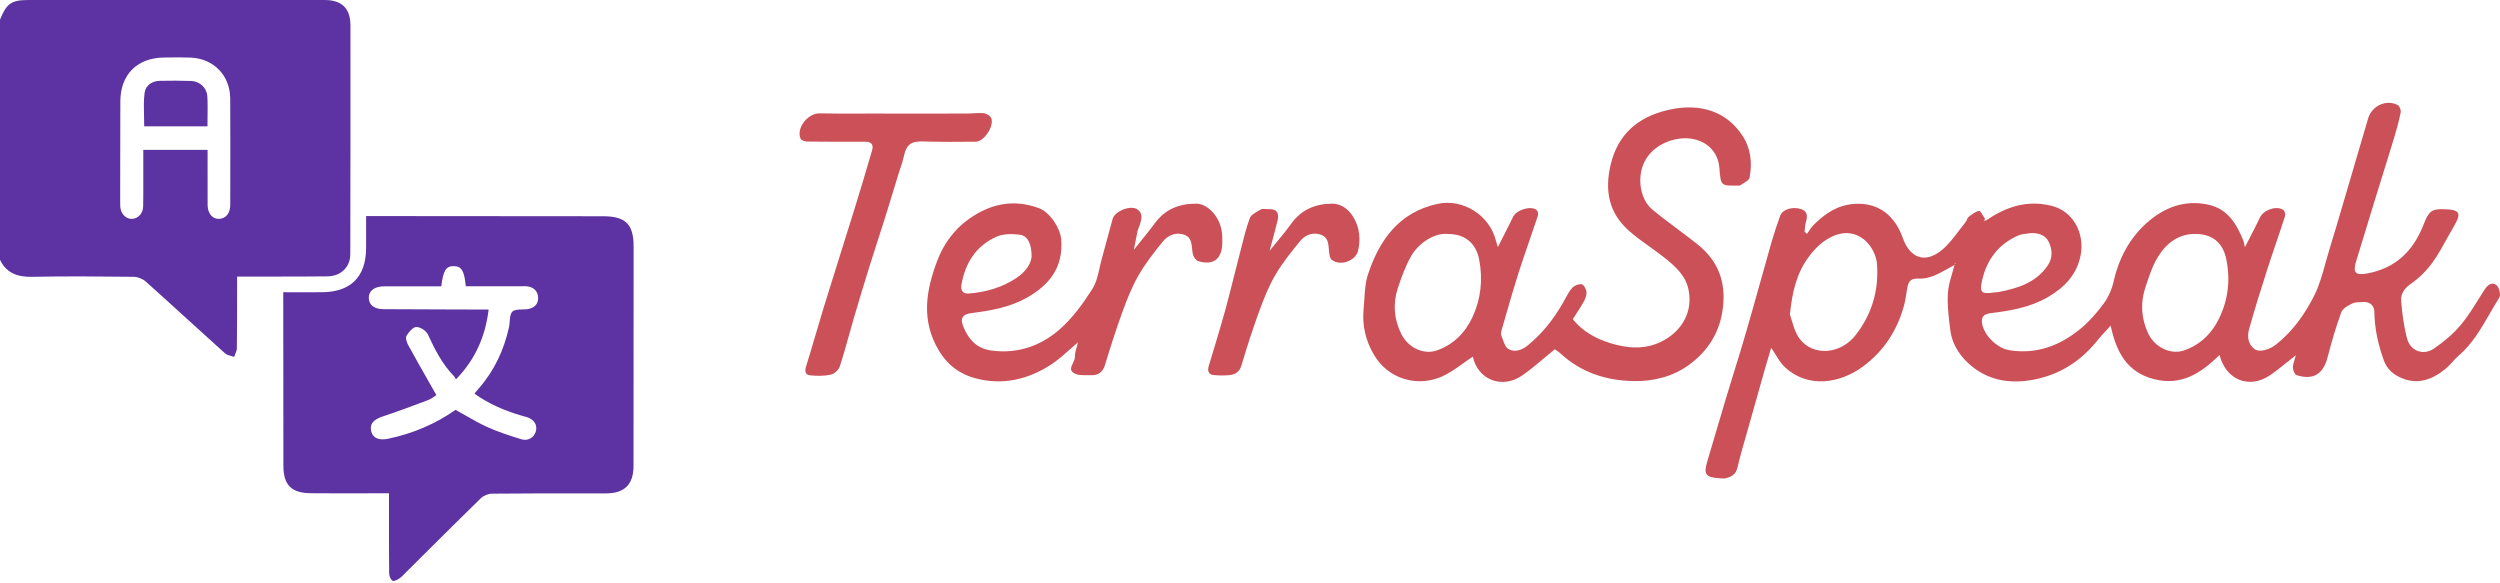 <svg width="270" height="63" viewBox="0 0 270 63" fill="none" xmlns="http://www.w3.org/2000/svg">
<g clip-path="url(#clip0_2501_361)">
<path fill-rule="evenodd" clip-rule="evenodd" d="M214.517 23.798C216.662 22.328 218.929 21.567 221.582 22.233C223.959 22.829 225.139 25.244 224.717 27.512C224.319 29.649 222.98 31.039 221.163 32.094C219.251 33.205 217.144 33.556 215.005 33.82C214.175 33.922 213.904 34.285 214.103 35.112C214.403 36.351 215.753 37.62 217.011 37.823C219.983 38.304 222.533 37.303 224.766 35.447C225.694 34.675 226.505 33.726 227.223 32.749C227.708 32.09 228.073 31.272 228.251 30.473C228.807 27.982 229.936 25.796 231.807 24.11C233.695 22.41 235.97 21.52 238.571 22.121C240.602 22.591 241.562 24.189 242.275 25.977C242.313 26.072 242.335 26.173 242.37 26.329L242.37 26.329C242.392 26.426 242.418 26.544 242.455 26.695C242.651 26.31 242.839 25.945 243.02 25.593L243.021 25.591L243.023 25.587L243.023 25.586C243.403 24.848 243.753 24.167 244.084 23.477C244.475 22.664 245.858 22.177 246.605 22.675C246.753 22.775 246.843 23.153 246.781 23.346C246.471 24.312 246.145 25.274 245.819 26.235L245.818 26.237L245.818 26.239C245.483 27.226 245.149 28.213 244.83 29.205C244.156 31.31 243.494 33.419 242.9 35.547C242.685 36.316 242.774 37.163 243.477 37.692C244.016 38.097 245.097 37.774 245.806 37.214C247.62 35.78 248.937 33.918 249.946 31.903C250.477 30.844 250.8 29.679 251.122 28.516C251.244 28.076 251.366 27.635 251.5 27.2C252.044 25.426 252.568 23.645 253.092 21.864L253.311 21.122C253.794 19.484 254.275 17.846 254.756 16.208L254.757 16.204L254.758 16.2L254.78 16.126L254.8 16.056C255.121 14.964 255.442 13.872 255.763 12.781C256.164 11.415 257.738 10.69 258.973 11.354C259.167 11.459 259.322 11.908 259.273 12.153C259.083 13.087 258.829 14.013 258.553 14.926C258.154 16.243 257.744 17.556 257.334 18.869L257.334 18.87L257.334 18.87L257.334 18.871C257.063 19.739 256.792 20.607 256.525 21.476C255.879 23.57 255.24 25.668 254.601 27.764L254.6 27.769L254.597 27.776L254.594 27.788L254.463 28.217C254.085 29.458 254.377 29.763 255.652 29.533C258.719 28.977 260.64 27.099 261.735 24.279C262.306 22.806 262.604 22.552 263.97 22.594C265.706 22.647 265.879 22.994 264.968 24.533C264.719 24.954 264.481 25.384 264.243 25.814L264.243 25.814L264.243 25.814C263.765 26.679 263.286 27.544 262.714 28.341C262.087 29.216 261.28 30.026 260.395 30.634C259.674 31.13 259.266 31.724 259.325 32.479C259.432 33.853 259.611 35.243 259.966 36.572C260.323 37.909 261.707 38.43 262.852 37.653C263.923 36.928 264.951 36.062 265.779 35.073C266.48 34.237 267.063 33.301 267.647 32.366C267.88 31.992 268.113 31.618 268.354 31.251C268.679 30.751 269.18 30.404 269.639 30.811C269.925 31.063 270.105 31.861 269.921 32.15C269.555 32.723 269.214 33.314 268.873 33.906L268.873 33.906L268.873 33.906C267.936 35.532 266.998 37.16 265.529 38.414C265.287 38.62 265.071 38.858 264.856 39.096C264.627 39.348 264.397 39.601 264.136 39.816C262.737 40.973 261.162 41.583 259.379 40.834C258.533 40.479 257.814 39.918 257.463 38.945C256.847 37.236 256.455 35.499 256.43 33.682C256.421 33.007 255.948 32.572 255.251 32.616C255.157 32.622 255.059 32.625 254.962 32.628C254.64 32.637 254.311 32.647 254.046 32.776C253.594 32.995 253.01 33.31 252.859 33.722C252.283 35.303 251.803 36.924 251.388 38.556C250.92 40.395 249.843 41.092 248.037 40.516C247.827 40.449 247.631 39.979 247.631 39.697C247.631 39.416 247.72 39.135 247.819 38.82L247.819 38.82L247.819 38.82L247.82 38.819C247.864 38.677 247.911 38.529 247.953 38.37C247.635 38.617 247.332 38.86 247.037 39.097C246.403 39.605 245.805 40.084 245.174 40.517C242.942 42.046 240.408 41.066 239.709 38.339C237.725 40.288 235.597 41.704 232.637 40.949C229.668 40.19 228.551 37.972 227.952 35.168C227.779 35.359 227.612 35.54 227.451 35.714L227.451 35.714C227.117 36.074 226.807 36.408 226.523 36.763C224.729 39.008 222.452 40.467 219.622 41.006C217.26 41.457 214.981 41.15 213.072 39.653C211.82 38.672 210.851 37.338 210.636 35.669C210.466 34.356 210.298 33.021 210.368 31.706C210.406 30.98 210.617 30.263 210.828 29.546L210.828 29.546L210.828 29.546L210.828 29.546L210.828 29.546C210.92 29.235 211.011 28.925 211.088 28.613C210.869 28.731 210.652 28.854 210.435 28.976L210.435 28.976C209.916 29.269 209.398 29.562 208.851 29.785C208.329 29.999 207.721 30.122 207.163 30.092C206.501 30.059 206.157 30.299 206.028 30.891C205.966 31.177 205.922 31.466 205.878 31.756L205.878 31.756L205.878 31.756L205.878 31.756C205.821 32.127 205.765 32.498 205.67 32.86C204.944 35.629 203.458 37.941 201.152 39.618C198.728 41.383 195.304 41.99 192.785 39.672C192.385 39.304 192.089 38.824 191.772 38.31L191.772 38.31L191.772 38.31L191.772 38.31C191.621 38.063 191.464 37.81 191.289 37.557C191.213 37.815 191.135 38.075 191.057 38.337L191.057 38.338C190.89 38.897 190.721 39.463 190.559 40.03C189.997 42.009 189.438 43.989 188.883 45.97C188.772 46.365 188.658 46.76 188.544 47.155L188.544 47.155L188.544 47.155L188.544 47.155C188.224 48.268 187.903 49.381 187.643 50.508C187.473 51.244 187.004 51.496 186.398 51.645C186.199 51.695 185.981 51.676 185.768 51.658L185.766 51.657C185.734 51.655 185.702 51.652 185.67 51.649C185.651 51.648 185.632 51.647 185.613 51.645C184.201 51.538 183.977 51.204 184.384 49.84C184.638 48.982 184.892 48.124 185.145 47.266L185.147 47.261L185.147 47.261L185.147 47.261C185.565 45.844 185.983 44.428 186.408 43.013C186.688 42.084 186.975 41.156 187.261 40.229L187.261 40.228L187.261 40.227C187.718 38.748 188.175 37.269 188.606 35.782C189.129 33.979 189.635 32.171 190.14 30.363L190.14 30.363C190.531 28.962 190.923 27.561 191.323 26.163C191.601 25.19 191.922 24.229 192.27 23.279C192.512 22.619 193.57 22.282 194.505 22.58C195.234 22.811 195.227 23.371 195.034 24.002C194.965 24.227 194.945 24.467 194.924 24.707C194.915 24.815 194.906 24.922 194.892 25.029L195.162 25.25C195.234 25.15 195.303 25.046 195.372 24.942L195.372 24.942C195.52 24.719 195.669 24.496 195.855 24.31C197.071 23.094 198.418 22.154 200.23 22.023C203.008 21.821 204.697 23.43 205.502 25.702C206.287 27.917 207.954 28.504 209.783 26.951C210.474 26.364 211.034 25.621 211.593 24.879C211.827 24.569 212.06 24.259 212.303 23.961C212.358 23.893 212.395 23.805 212.431 23.718C212.477 23.607 212.522 23.498 212.604 23.435L212.666 23.388L212.712 23.352L212.712 23.352C213.035 23.103 213.379 22.838 213.746 22.775C213.856 22.755 214.015 23.027 214.175 23.298L214.175 23.298C214.248 23.422 214.321 23.546 214.389 23.642L214.363 23.678L214.315 23.744L214.313 23.747C214.293 23.775 214.272 23.803 214.252 23.832L214.336 23.822L214.37 23.817L214.37 23.817C214.393 23.815 214.416 23.812 214.439 23.809C214.464 23.806 214.49 23.803 214.515 23.8L214.517 23.798ZM211.205 28.41L211.117 28.552L211.133 28.392L211.205 28.41ZM214.195 23.916C214.202 23.901 214.211 23.887 214.221 23.874L214.22 23.895C214.219 23.916 214.217 23.936 214.216 23.956C214.214 23.952 214.211 23.949 214.209 23.945L214.206 23.94C214.202 23.935 214.198 23.929 214.196 23.924C214.194 23.921 214.194 23.918 214.195 23.916ZM237.098 25.262C235.283 25.255 233.993 26.257 233.103 27.67C232.484 28.653 232.106 29.806 231.74 30.928L231.682 31.104C231.148 32.74 231.262 34.392 231.98 35.959C232.698 37.525 234.45 38.347 235.886 37.844C237.658 37.224 238.914 35.971 239.695 34.33C240.636 32.35 240.891 30.225 240.454 28.047C240.086 26.219 238.944 25.27 237.1 25.262H237.098ZM193.309 33.983C193.386 34.183 193.456 34.418 193.531 34.671C193.716 35.294 193.933 36.025 194.365 36.591C195.862 38.549 198.836 38.244 200.437 36.155C202.155 33.911 202.903 31.433 202.723 28.595C202.598 26.627 200.651 24.273 197.912 25.528C196.848 26.015 196.078 26.767 195.379 27.696C194.05 29.463 193.561 31.468 193.309 33.983ZM219.253 25.185C219.119 25.208 218.983 25.224 218.846 25.241C218.548 25.276 218.249 25.311 217.986 25.425C215.869 26.347 214.594 28.005 214.079 30.222C213.757 31.61 213.984 31.796 215.408 31.578C215.473 31.569 215.539 31.566 215.605 31.564C215.685 31.56 215.765 31.557 215.843 31.542C217.894 31.139 219.846 30.558 221.13 28.709C221.712 27.872 221.664 26.969 221.272 26.14C220.901 25.353 220.113 25.137 219.251 25.181L219.253 25.185ZM194.876 25.316L194.908 25.348L194.917 25.299L194.876 25.316ZM167.913 37.724C167.541 38.026 167.178 38.332 166.818 38.636L166.818 38.636L166.817 38.636C166.032 39.299 165.259 39.951 164.433 40.528C162.216 42.075 159.61 41.012 159.067 38.521C158.708 38.752 158.355 39.005 157.998 39.259C157.199 39.831 156.387 40.412 155.485 40.766C152.974 41.753 149.926 40.947 148.383 38.311C147.485 36.779 147.103 35.156 147.269 33.403C147.302 33.062 147.323 32.716 147.344 32.369C147.401 31.433 147.459 30.494 147.744 29.633C148.982 25.898 151.103 22.922 155.252 22.019C158.032 21.416 160.918 23.271 161.575 26.052C161.601 26.161 161.636 26.267 161.683 26.407C161.709 26.485 161.738 26.572 161.771 26.676C161.944 26.335 162.113 26.003 162.28 25.678L162.283 25.671L162.285 25.668C162.678 24.899 163.054 24.165 163.412 23.421C163.775 22.668 165.335 22.175 165.957 22.685C166.088 22.792 166.151 23.123 166.092 23.3C165.802 24.176 165.5 25.047 165.198 25.919L165.198 25.92L165.198 25.921L165.197 25.922C164.789 27.102 164.38 28.283 164.001 29.472C163.495 31.056 163.036 32.655 162.577 34.253C162.442 34.724 162.307 35.194 162.17 35.664C162.116 35.852 162.081 36.092 162.151 36.258C162.202 36.381 162.25 36.514 162.298 36.65C162.448 37.073 162.605 37.514 162.906 37.692C163.592 38.097 164.384 37.804 165.002 37.301C166.596 36.002 167.836 34.409 168.845 32.625C168.913 32.505 168.979 32.382 169.045 32.26L169.045 32.26C169.266 31.849 169.488 31.436 169.791 31.095C170.017 30.841 170.493 30.651 170.819 30.699C171.038 30.73 171.307 31.216 171.339 31.521C171.374 31.861 171.22 32.257 171.047 32.574C170.803 33.019 170.525 33.445 170.238 33.887C170.114 34.077 169.988 34.27 169.863 34.469C170.92 35.809 172.379 36.584 173.912 37.059C175.695 37.613 177.588 37.787 179.371 36.922C181.574 35.855 182.9 33.736 182.343 31.207C182.009 29.687 180.851 28.694 179.688 27.773C179.192 27.381 178.676 27.012 178.16 26.644L178.16 26.644C177.371 26.08 176.582 25.516 175.866 24.871C173.73 22.939 173.292 20.542 173.961 17.744C174.739 14.483 176.909 12.695 179.9 11.938C182.916 11.173 186.158 11.575 188.186 14.654C189.086 16.02 189.261 17.608 188.955 19.19C188.91 19.424 188.601 19.608 188.295 19.789L188.295 19.789C188.161 19.869 188.027 19.948 187.916 20.032C187.889 20.052 187.843 20.048 187.797 20.044C187.779 20.042 187.761 20.04 187.745 20.04C185.855 20.078 185.855 20.074 185.704 18.27L185.69 18.109C185.552 16.472 184.426 15.224 182.587 14.968C180.839 14.726 178.131 15.652 177.367 18.058C176.875 19.611 177.224 21.616 178.467 22.645C179.326 23.356 180.221 24.024 181.115 24.692L181.115 24.692C181.87 25.255 182.624 25.819 183.357 26.408C185.518 28.145 186.405 30.369 186.081 33.186C185.771 35.878 184.457 37.929 182.371 39.434C180.646 40.68 178.562 41.201 176.42 41.157C173.455 41.099 170.759 40.23 168.53 38.17C168.383 38.034 168.213 37.923 168.071 37.83L168.071 37.829L168.071 37.829C168.012 37.791 167.957 37.755 167.911 37.722L167.913 37.724ZM156.405 25.272C154.972 25.097 153.231 26.245 152.446 27.589C151.797 28.701 151.347 29.95 150.947 31.182C150.417 32.823 150.564 34.479 151.319 36.03C152.068 37.569 153.765 38.339 155.175 37.848C156.981 37.219 158.244 35.932 159.025 34.257C159.937 32.299 160.165 30.203 159.755 28.054C159.417 26.276 158.23 25.272 156.401 25.272H156.405ZM123.222 26.027C122.974 26.334 122.72 26.649 122.46 26.976V26.974C122.502 26.761 122.541 26.553 122.579 26.349C122.67 25.87 122.756 25.414 122.854 24.96C122.882 24.831 122.934 24.707 122.986 24.582L122.986 24.582L122.986 24.582L122.986 24.582C123.024 24.492 123.062 24.401 123.091 24.308L123.106 24.26C123.282 23.681 123.47 23.067 122.867 22.629C122.15 22.108 120.415 22.773 120.162 23.652C119.943 24.419 119.738 25.19 119.532 25.961L119.532 25.961L119.532 25.961L119.532 25.962C119.357 26.62 119.182 27.277 118.998 27.933C118.908 28.251 118.835 28.58 118.761 28.91C118.577 29.73 118.392 30.553 117.966 31.221C116.963 32.795 115.821 34.369 114.427 35.587C112.377 37.376 109.883 38.237 107.067 37.858C105.44 37.639 104.559 36.605 104.014 35.206C103.671 34.328 104.002 33.93 104.936 33.811C107.011 33.545 109.055 33.2 110.927 32.137C113.384 30.744 114.84 28.839 114.612 25.873C114.516 24.623 113.376 22.916 112.208 22.483C109.426 21.451 106.878 22.021 104.556 23.712C103.025 24.827 101.923 26.339 101.245 28.106C99.993 31.371 99.454 34.624 101.405 37.874C102.317 39.392 103.594 40.366 105.235 40.824C108.228 41.658 111.02 41.01 113.567 39.339C114.249 38.892 114.865 38.343 115.504 37.774C115.803 37.508 116.107 37.237 116.425 36.97C116.383 37.149 116.333 37.322 116.284 37.491L116.284 37.491L116.284 37.491C116.178 37.857 116.077 38.201 116.087 38.542C116.093 38.765 115.982 38.995 115.872 39.221C115.682 39.613 115.5 39.989 115.963 40.282C116.361 40.535 116.941 40.527 117.49 40.52C117.624 40.519 117.755 40.517 117.882 40.519C118.623 40.531 119.105 40.188 119.339 39.415C119.921 37.501 120.525 35.59 121.212 33.713C121.709 32.355 122.241 30.989 122.958 29.741C123.702 28.444 124.641 27.249 125.587 26.084C126.17 25.365 127.075 25.03 127.955 25.372C128.624 25.633 128.687 26.257 128.75 26.876V26.877C128.768 27.061 128.787 27.245 128.822 27.419C128.879 27.717 129.153 28.131 129.412 28.206C131.041 28.683 131.957 27.989 132.009 26.296C132.025 25.831 132.011 25.358 131.936 24.9C131.689 23.395 130.443 22.009 129.219 21.998C127.419 21.982 125.858 22.564 124.737 24.092C124.262 24.742 123.755 25.368 123.222 26.027L123.222 26.027L123.222 26.027ZM110.134 25.349C111.001 25.463 111.419 26.339 111.412 27.721L111.414 27.722C111.328 28.62 110.628 29.454 109.771 30.025C108.232 31.052 106.463 31.561 104.613 31.701C103.995 31.747 103.729 31.357 103.832 30.76C104.24 28.416 105.405 26.558 107.6 25.572C108.335 25.241 109.305 25.241 110.134 25.349ZM97.758 12.268C97.009 12.267 96.26 12.267 95.511 12.267V12.258C94.827 12.258 94.144 12.262 93.46 12.265H93.46H93.46C91.813 12.273 90.166 12.281 88.52 12.243C87.259 12.213 85.961 13.829 86.463 14.98C86.539 15.154 86.915 15.284 87.153 15.287C89.243 15.313 91.334 15.317 93.424 15.305C94.084 15.299 94.369 15.604 94.192 16.214C93.579 18.333 92.945 20.445 92.292 22.552C91.791 24.169 91.283 25.784 90.775 27.399L90.775 27.399C90.187 29.271 89.599 31.142 89.02 33.016C88.709 34.027 88.41 35.043 88.112 36.058L88.112 36.058C87.763 37.244 87.415 38.43 87.045 39.609C86.882 40.128 87.019 40.489 87.471 40.535C88.213 40.61 88.994 40.619 89.718 40.465C90.098 40.382 90.572 39.953 90.695 39.58C91.055 38.483 91.365 37.37 91.675 36.258L91.675 36.258C91.847 35.641 92.019 35.024 92.199 34.409C92.754 32.516 93.326 30.625 93.912 28.741C94.212 27.777 94.522 26.818 94.833 25.859L94.833 25.859C95.102 25.029 95.371 24.199 95.632 23.367C95.965 22.308 96.288 21.245 96.611 20.183C96.76 19.695 96.908 19.206 97.058 18.719C97.116 18.532 97.178 18.346 97.24 18.16L97.241 18.16C97.373 17.765 97.506 17.37 97.594 16.966C97.897 15.582 98.368 15.238 99.729 15.278C101.613 15.333 103.501 15.327 105.388 15.303C106.296 15.292 107.41 13.585 107.046 12.744C106.939 12.497 106.542 12.26 106.253 12.229C105.896 12.188 105.534 12.212 105.171 12.235C104.951 12.249 104.73 12.264 104.51 12.264C102.26 12.269 100.009 12.268 97.758 12.268ZM137.937 26.082C137.674 26.4 137.401 26.73 137.116 27.084L137.118 27.081C137.216 26.713 137.31 26.362 137.402 26.024C137.615 25.235 137.81 24.512 137.983 23.784C138.186 22.931 137.826 22.541 136.948 22.589C136.858 22.594 136.76 22.585 136.663 22.576C136.481 22.559 136.3 22.543 136.172 22.619C136.106 22.658 136.035 22.698 135.964 22.738C135.554 22.97 135.095 23.23 134.967 23.584C134.593 24.624 134.322 25.702 134.052 26.778C133.975 27.083 133.899 27.387 133.82 27.691C133.622 28.449 133.431 29.21 133.24 29.97C132.931 31.203 132.621 32.436 132.282 33.661C131.923 34.964 131.531 36.258 131.139 37.553C130.936 38.224 130.733 38.895 130.534 39.567C130.382 40.083 130.545 40.461 131.105 40.508C131.683 40.558 132.277 40.573 132.852 40.503C133.449 40.43 133.874 40.139 134.078 39.459C134.655 37.513 135.276 35.576 135.974 33.669C136.472 32.311 137.008 30.942 137.734 29.7C138.503 28.385 139.474 27.179 140.446 26C141.018 25.305 141.915 25.036 142.751 25.384C143.412 25.661 143.466 26.311 143.519 26.943C143.531 27.091 143.543 27.238 143.563 27.379C143.597 27.612 143.654 27.915 143.814 28.045C144.73 28.793 146.423 28.192 146.683 27.039C146.95 25.858 146.838 24.671 146.271 23.632C145.779 22.729 144.964 21.988 143.852 21.996C142.048 22.009 140.516 22.654 139.421 24.2C138.973 24.831 138.478 25.429 137.937 26.082Z" fill="#CB5057"/>
<path fill-rule="evenodd" clip-rule="evenodd" d="M0 2.119C0.708 0.378 1.23 0.003 3.042 0.003C13.724 -0 24.406 -0 35.088 0.002C36.906 0.002 37.846 0.908 37.848 2.736C37.857 10.972 37.848 19.21 37.832 27.446C37.829 28.841 36.825 29.829 35.365 29.847C33.322 29.872 31.278 29.871 29.234 29.87H29.234C28.389 29.87 27.543 29.87 26.697 29.871H25.608V30.851C25.607 31.351 25.607 31.85 25.606 32.35C25.605 34.099 25.604 35.848 25.581 37.597C25.579 37.815 25.492 38.03 25.405 38.246C25.364 38.346 25.324 38.445 25.292 38.545C25.187 38.507 25.075 38.476 24.962 38.446C24.718 38.38 24.474 38.315 24.306 38.163C23.012 37 21.726 35.829 20.44 34.658C18.877 33.235 17.314 31.813 15.738 30.404C15.411 30.111 14.884 29.901 14.446 29.896C10.797 29.855 7.149 29.82 3.503 29.896C1.928 29.929 0.716 29.533 0 28.059V2.119ZM22.419 18.017V18.021V18.023C22.418 19.418 22.417 20.781 22.422 22.144C22.425 23.05 22.942 23.66 23.655 23.637C24.395 23.612 24.865 23.036 24.867 22.117C24.868 21.382 24.869 20.646 24.87 19.91V19.91V19.91C24.876 16.819 24.882 13.727 24.863 10.637C24.849 8.148 23.072 6.325 20.593 6.222C19.732 6.186 18.869 6.198 18.007 6.209H18.007L17.705 6.213C14.815 6.247 13.009 8.054 12.997 10.93C12.988 13.377 12.985 15.824 12.983 18.271C12.982 19.358 12.981 20.446 12.98 21.534C12.98 21.599 12.979 21.665 12.979 21.731V21.731C12.977 21.928 12.975 22.125 12.989 22.322C13.039 23.081 13.596 23.66 14.241 23.64C14.915 23.619 15.442 23.064 15.461 22.3C15.478 21.595 15.477 20.891 15.476 20.186V20.186C15.476 19.927 15.475 19.667 15.476 19.408V16.183H22.418L22.42 16.181C22.42 16.801 22.419 17.412 22.419 18.017ZM39.387 53.277H39.386H39.386C37.422 53.281 35.498 53.284 33.575 53.268C31.452 53.251 30.608 52.378 30.606 50.278C30.601 44.38 30.596 38.482 30.592 32.586V31.561C31.073 31.561 31.546 31.561 32.015 31.562C32.937 31.562 33.841 31.563 34.745 31.561C37.857 31.552 39.51 29.924 39.538 26.836C39.545 26.087 39.543 25.338 39.541 24.561V24.56C39.539 24.161 39.538 23.754 39.538 23.335H40.453L40.46 23.335L40.468 23.335C48.69 23.341 56.912 23.346 65.134 23.355C67.554 23.357 68.428 24.203 68.43 26.599C68.435 34.511 68.43 42.422 68.421 50.334C68.419 52.318 67.437 53.284 65.465 53.286C64.49 53.287 63.516 53.287 62.542 53.286C59.403 53.286 56.264 53.286 53.124 53.316C52.719 53.319 52.219 53.528 51.93 53.81C49.864 55.822 47.82 57.857 45.776 59.892L45.776 59.892C45.11 60.554 44.445 61.216 43.779 61.878C43.727 61.928 43.677 61.981 43.627 62.033L43.627 62.033C43.474 62.193 43.319 62.354 43.138 62.47C42.913 62.614 42.535 62.815 42.398 62.726C42.192 62.591 42.036 62.226 42.032 61.956C42.009 60.213 42.009 58.47 42.01 56.726C42.01 56.251 42.01 55.775 42.01 55.3V53.275V53.273C41.125 53.273 40.252 53.275 39.387 53.277ZM45.601 30.923L45.589 30.923H45.586C44.22 30.922 42.864 30.922 41.509 30.923C40.454 30.923 39.817 31.401 39.829 32.162C39.841 32.925 40.389 33.386 41.418 33.392C44.096 33.413 46.775 33.419 49.453 33.424C50.219 33.426 50.984 33.427 51.749 33.429H52.774C52.411 36.363 51.331 38.826 49.246 40.969C49.213 40.916 49.185 40.866 49.16 40.822C49.112 40.736 49.074 40.668 49.02 40.614C47.754 39.319 46.961 37.741 46.211 36.114C46.027 35.717 45.385 35.306 44.961 35.315C44.591 35.324 44.146 35.86 43.905 36.265C43.773 36.484 43.917 36.961 44.073 37.245C44.795 38.564 45.538 39.872 46.294 41.203C46.571 41.69 46.849 42.18 47.129 42.675C47.087 42.7 47.033 42.739 46.968 42.784L46.968 42.784C46.786 42.913 46.523 43.098 46.232 43.209C44.605 43.826 42.975 44.433 41.323 44.981C40.304 45.32 39.88 45.818 40.108 46.639C40.295 47.32 40.948 47.586 41.901 47.388C44.584 46.831 47.054 45.772 49.199 44.263C49.57 44.466 49.93 44.673 50.286 44.876L50.286 44.876C51.079 45.33 51.846 45.769 52.649 46.131C53.812 46.654 55.037 47.046 56.256 47.428C57.011 47.665 57.657 47.288 57.862 46.62C58.07 45.94 57.729 45.343 56.96 45.067C56.811 45.014 56.657 44.974 56.503 44.934L56.503 44.934C56.403 44.907 56.303 44.881 56.205 44.852C54.446 44.324 52.777 43.616 51.24 42.51C51.304 42.433 51.362 42.362 51.417 42.295L51.418 42.294C51.529 42.16 51.627 42.041 51.728 41.925C53.399 40.016 54.429 37.792 54.974 35.329C55.017 35.136 55.033 34.92 55.049 34.706C55.08 34.294 55.111 33.889 55.331 33.664C55.549 33.442 55.981 33.432 56.414 33.421C56.603 33.416 56.792 33.411 56.963 33.389C56.993 33.386 57.021 33.38 57.049 33.375C57.706 33.249 58.123 32.855 58.119 32.188C58.114 31.496 57.7 31.051 57.005 30.933C56.821 30.902 56.631 30.908 56.441 30.913C56.367 30.916 56.293 30.918 56.219 30.918H50.306C50.145 29.251 49.856 28.774 49.048 28.744C48.183 28.715 47.87 29.179 47.661 30.918L47.66 30.923C46.97 30.923 46.284 30.923 45.601 30.923ZM15.575 13.641H22.406C22.406 13.302 22.41 12.965 22.415 12.631C22.425 11.876 22.436 11.133 22.392 10.393C22.338 9.484 21.57 8.777 20.656 8.744C19.521 8.704 18.385 8.705 17.25 8.73C16.392 8.748 15.712 9.245 15.614 10.039C15.511 10.873 15.533 11.722 15.556 12.568C15.566 12.927 15.575 13.285 15.575 13.641Z" fill="#5D32A2"/>
</g>
<defs>
<clipPath id="clip0_2501_361">
<rect width="270" height="63" fill="white"/>
</clipPath>
</defs>
</svg>
